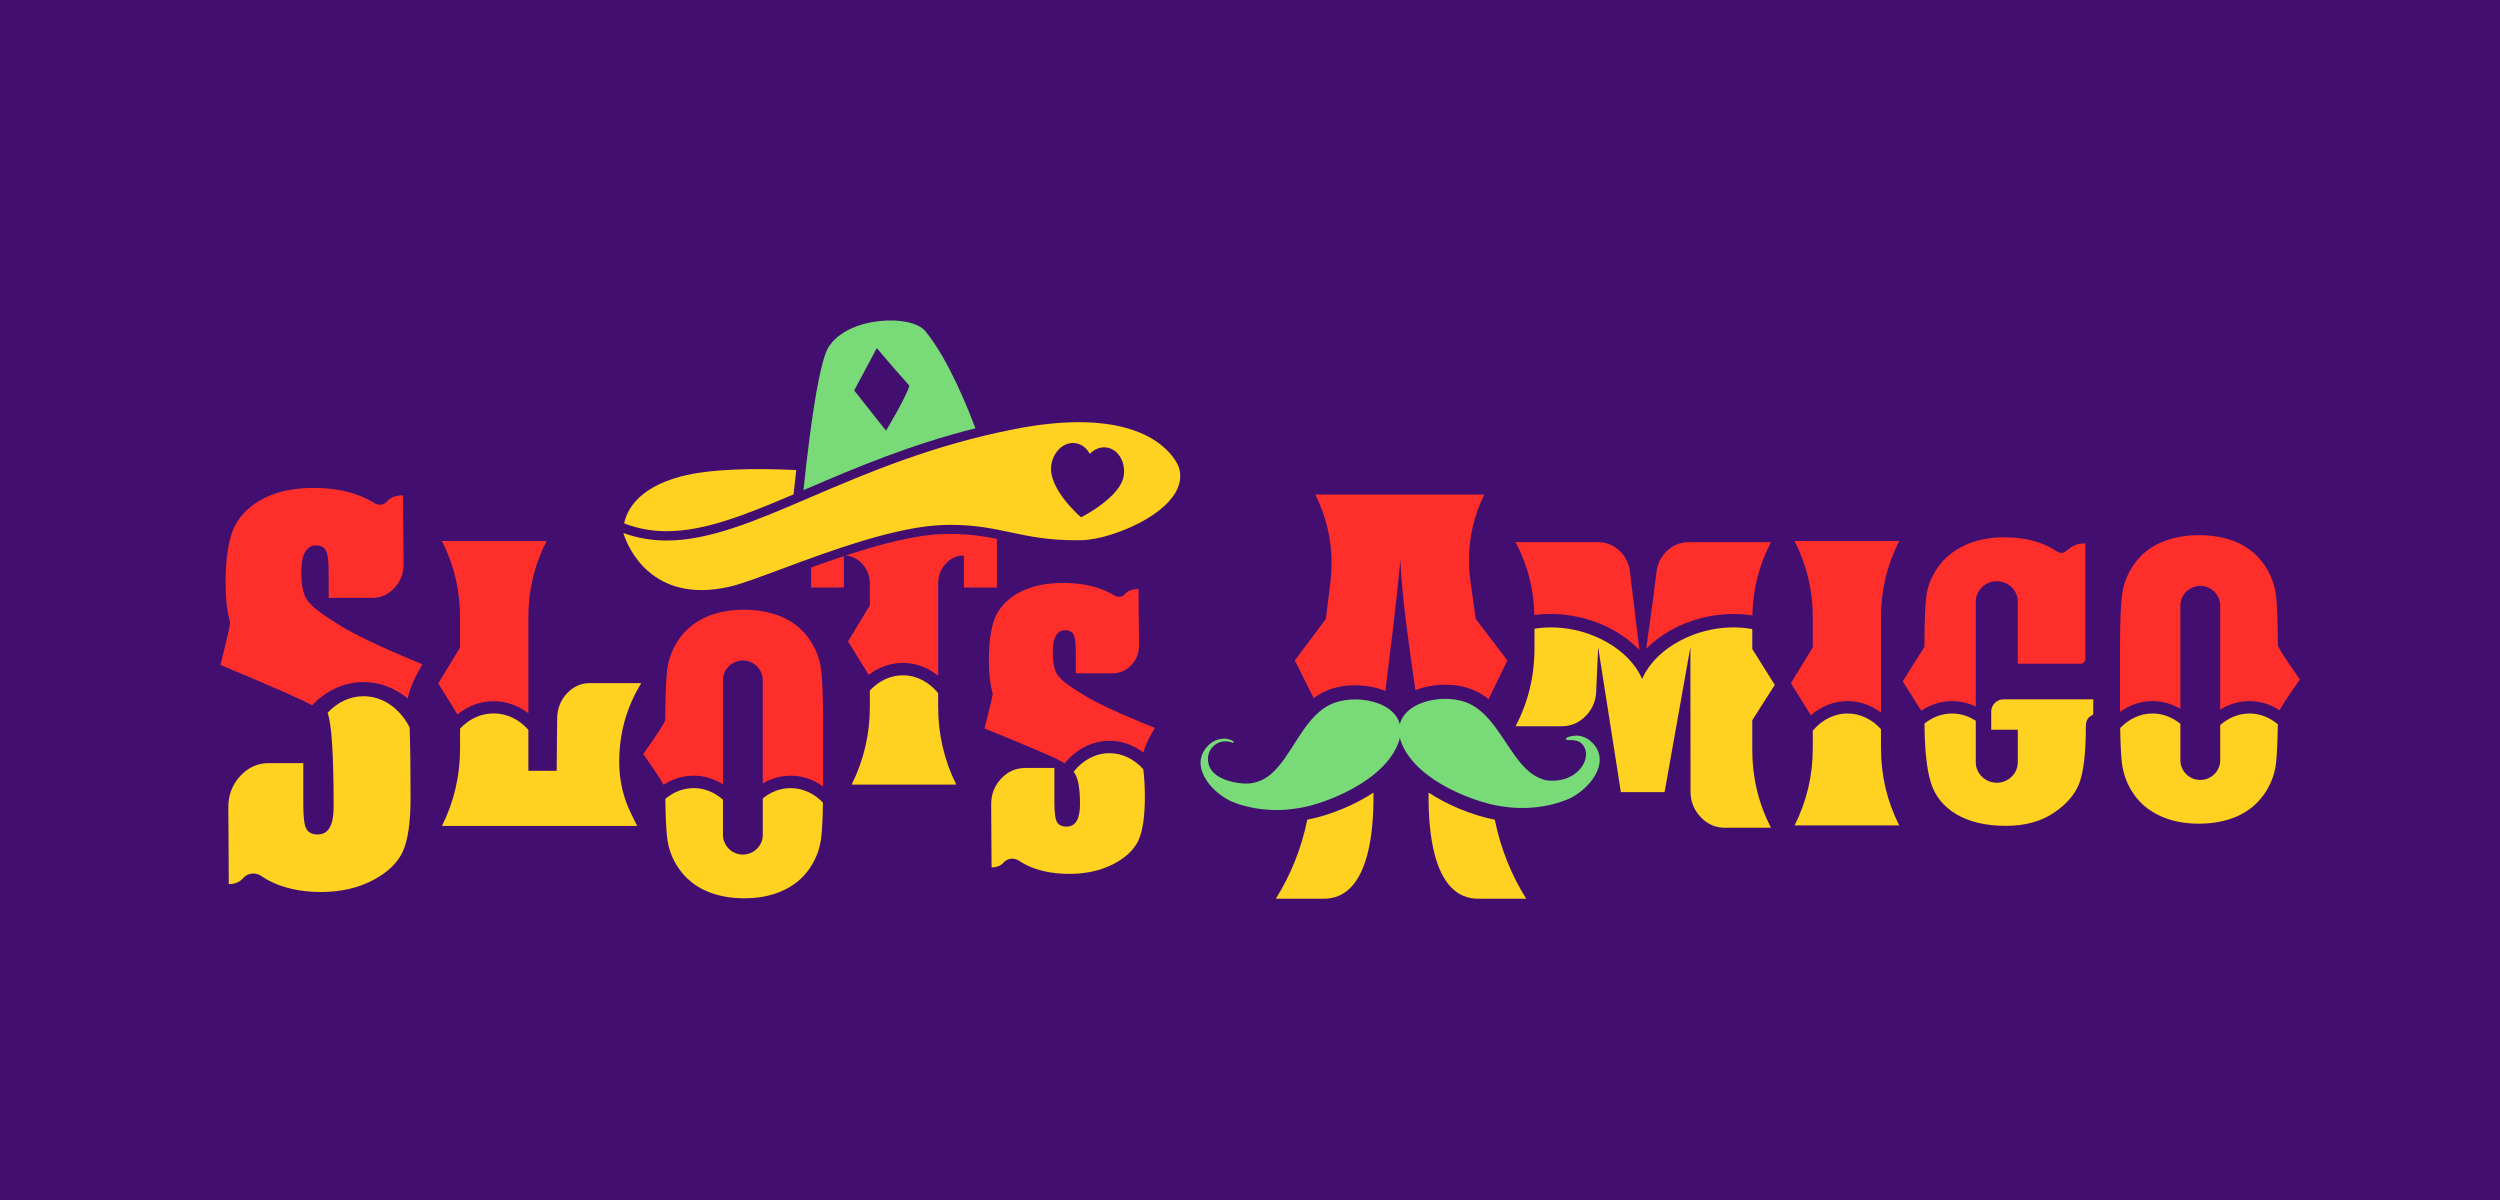 <svg width="125" height="60" viewBox="0 0 125 60" fill="none" xmlns="http://www.w3.org/2000/svg">
<rect width="125" height="60" fill="#420F71"/>
<g clip-path="url(#clip0_8886_59174)">
<path d="M79.607 37.127C79.553 37.075 79.497 37.025 79.436 36.982C79.377 36.942 79.316 36.907 79.251 36.878C79.184 36.847 79.112 36.822 79.039 36.806C78.972 36.792 78.904 36.781 78.835 36.78C78.761 36.779 78.607 36.796 78.535 36.815C78.352 36.862 78.307 36.902 78.302 36.93C78.295 36.942 78.293 36.955 78.299 36.97C78.338 37.054 78.784 36.927 79.041 37.143C79.741 37.731 78.983 39.171 77.402 39.026C77.245 39.012 77.095 38.956 76.951 38.893C76.783 38.816 76.627 38.717 76.483 38.602C76.208 38.376 75.978 38.101 75.767 37.815C75.768 37.817 75.769 37.819 75.771 37.821C75.546 37.514 75.342 37.193 75.13 36.877C74.918 36.562 74.7 36.249 74.449 35.963C74.193 35.673 73.899 35.407 73.554 35.229C73.385 35.142 73.206 35.075 73.021 35.03C72.832 34.984 72.639 34.957 72.445 34.947C72.374 34.943 72.303 34.942 72.232 34.943C72.102 34.944 71.972 34.952 71.843 34.968C71.647 34.991 71.452 35.029 71.263 35.087C71.082 35.144 70.904 35.216 70.739 35.31C70.586 35.398 70.44 35.504 70.318 35.632C70.201 35.757 70.104 35.899 70.04 36.059C70.02 36.108 70.004 36.16 69.991 36.212C69.976 36.155 69.959 36.1 69.937 36.047C69.87 35.888 69.77 35.748 69.65 35.626C69.526 35.499 69.378 35.396 69.223 35.311C69.057 35.22 68.877 35.151 68.695 35.099C68.505 35.044 68.31 35.009 68.114 34.989C67.984 34.977 67.854 34.971 67.724 34.972C67.653 34.972 67.582 34.975 67.511 34.98C67.318 34.994 67.125 35.025 66.937 35.074C66.753 35.122 66.575 35.192 66.408 35.283C66.066 35.467 65.777 35.739 65.527 36.034C65.28 36.324 65.068 36.641 64.863 36.96C64.658 37.278 64.46 37.601 64.243 37.91C64.037 38.2 63.812 38.48 63.541 38.711C63.399 38.828 63.246 38.93 63.08 39.009C62.936 39.075 62.786 39.123 62.631 39.152C62.453 39.181 62.273 39.185 62.094 39.169C61.808 39.142 61.523 39.085 61.253 38.984C61.107 38.927 60.966 38.857 60.837 38.767C60.757 38.708 60.683 38.641 60.618 38.566C60.62 38.569 60.623 38.571 60.625 38.574C60.622 38.571 60.62 38.569 60.618 38.566C60.617 38.565 60.616 38.564 60.615 38.562C60.616 38.563 60.617 38.564 60.618 38.565C60.565 38.501 60.521 38.432 60.484 38.358C60.45 38.281 60.425 38.202 60.41 38.119C60.396 38.034 60.393 37.948 60.4 37.862C60.408 37.781 60.427 37.702 60.455 37.626C60.482 37.559 60.515 37.495 60.556 37.436C60.555 37.438 60.553 37.44 60.551 37.443C60.553 37.44 60.555 37.438 60.556 37.435C60.556 37.435 60.556 37.436 60.556 37.436C60.557 37.435 60.557 37.435 60.557 37.434C60.557 37.434 60.558 37.433 60.558 37.433C60.602 37.373 60.651 37.319 60.707 37.271C60.706 37.272 60.705 37.273 60.703 37.274C60.705 37.273 60.706 37.272 60.707 37.271C60.707 37.271 60.707 37.271 60.707 37.271C60.707 37.271 60.708 37.271 60.708 37.27C60.708 37.27 60.708 37.27 60.709 37.27C60.766 37.223 60.828 37.183 60.894 37.15C60.966 37.117 61.041 37.092 61.119 37.078C61.197 37.065 61.275 37.062 61.353 37.068C61.439 37.078 61.522 37.098 61.602 37.127C61.607 37.129 61.612 37.131 61.617 37.133C61.629 37.137 61.64 37.14 61.653 37.136C61.664 37.132 61.673 37.124 61.679 37.114C61.69 37.093 61.683 37.061 61.66 37.052C61.639 37.044 61.618 37.036 61.596 37.029C61.593 37.022 61.587 37.016 61.58 37.013C61.515 36.985 61.449 36.963 61.379 36.949C61.307 36.934 61.231 36.93 61.156 36.932C61.088 36.935 61.019 36.947 60.953 36.962C60.88 36.979 60.809 37.006 60.742 37.038C60.678 37.068 60.617 37.104 60.559 37.146C60.499 37.19 60.444 37.241 60.391 37.294C60.301 37.385 60.223 37.49 60.162 37.603C60.053 37.803 60.011 38.033 60.033 38.259C60.056 38.489 60.143 38.709 60.258 38.909C60.381 39.123 60.544 39.316 60.722 39.487C60.899 39.658 61.097 39.807 61.309 39.933C61.405 39.991 61.506 40.042 61.61 40.087C61.665 40.111 61.721 40.132 61.778 40.152C61.863 40.183 61.949 40.211 62.035 40.238C62.365 40.34 62.704 40.41 63.046 40.453C63.385 40.496 63.727 40.509 64.069 40.497C64.411 40.484 64.752 40.442 65.089 40.378C65.688 40.265 66.267 40.065 66.827 39.824C67.349 39.598 67.856 39.329 68.324 39.003C68.557 38.842 68.779 38.664 68.986 38.471C69.186 38.286 69.369 38.082 69.529 37.86C69.681 37.65 69.811 37.424 69.905 37.182C69.942 37.086 69.972 36.987 69.995 36.887C70.019 36.992 70.052 37.094 70.093 37.193C70.191 37.434 70.326 37.657 70.481 37.864C70.645 38.083 70.832 38.283 71.035 38.465C71.246 38.654 71.471 38.827 71.707 38.985C72.181 39.301 72.692 39.561 73.219 39.777C73.783 40.008 74.366 40.197 74.968 40.299C75.305 40.356 75.647 40.392 75.989 40.398C76.331 40.404 76.673 40.384 77.011 40.336C77.352 40.286 77.69 40.209 78.017 40.101C78.103 40.073 78.189 40.043 78.273 40.011C78.33 39.989 78.386 39.968 78.44 39.943C78.543 39.896 78.643 39.843 78.739 39.783C78.948 39.653 79.143 39.5 79.317 39.326C79.492 39.151 79.65 38.956 79.77 38.739C79.881 38.538 79.965 38.316 79.983 38.085C80 37.858 79.954 37.629 79.842 37.432C79.778 37.32 79.699 37.216 79.607 37.127Z" fill="#79DB77"/>
<path d="M66.292 30.949L64.743 33.022L65.684 34.906C65.813 34.811 65.944 34.723 66.079 34.651C66.295 34.537 66.524 34.448 66.761 34.387C66.987 34.329 67.223 34.291 67.461 34.274C67.547 34.268 67.632 34.265 67.718 34.264C67.871 34.264 68.025 34.27 68.18 34.285C68.43 34.309 68.668 34.353 68.887 34.416C69.023 34.455 69.148 34.499 69.268 34.548C69.545 32.297 69.829 30.113 70.014 27.997C70.113 29.96 70.429 32.134 70.771 34.511C70.863 34.475 70.956 34.44 71.057 34.409C71.276 34.342 71.512 34.294 71.76 34.265C71.916 34.247 72.072 34.237 72.224 34.236C72.307 34.235 72.394 34.236 72.479 34.241C72.718 34.253 72.954 34.287 73.181 34.34C73.42 34.397 73.651 34.482 73.869 34.593C74.061 34.69 74.247 34.81 74.429 34.956L75.366 33.022L73.787 30.949L73.531 29.126C73.475 28.75 73.447 28.376 73.447 28.005C73.447 26.871 73.701 25.779 74.21 24.731H65.77C66.309 25.817 66.579 26.954 66.579 28.142C66.579 28.47 66.559 28.804 66.518 29.142L66.292 30.949Z" fill="#FE2F2B"/>
<path d="M94.049 35.626V30.859C94.049 29.507 94.353 28.237 94.96 27.051H89.729C90.336 28.237 90.64 29.507 90.64 30.859V32.37L89.544 34.157L90.543 35.76C91.055 35.319 91.689 35.054 92.378 35.054C92.994 35.054 93.568 35.265 94.049 35.626Z" fill="#FE2F2B"/>
<path d="M98.789 35.328V30.083C98.789 29.52 99.262 29.06 99.839 29.06C100.417 29.06 100.89 29.52 100.89 30.083V33.187H104.031C104.095 33.187 104.15 33.162 104.197 33.113C104.244 33.064 104.267 33.005 104.267 32.938V27.17C104.046 27.17 103.857 27.207 103.7 27.284C103.636 27.311 103.575 27.346 103.515 27.391L103.438 27.445L103.375 27.499C103.269 27.584 103.186 27.633 103.126 27.646H103.088C102.999 27.646 102.893 27.608 102.77 27.532L102.7 27.485C102.045 27.073 101.215 26.867 100.208 26.867C99.469 26.867 98.813 26.999 98.239 27.264C97.67 27.532 97.224 27.897 96.901 28.358C96.578 28.819 96.385 29.298 96.321 29.795C96.257 30.297 96.225 31.044 96.225 32.038V32.34L95.136 34.067L96.063 35.535C96.516 35.231 97.041 35.054 97.603 35.054C98.023 35.054 98.424 35.152 98.789 35.328Z" fill="#FE2F2B"/>
<path d="M55.475 37.038C56.099 37.038 56.68 37.255 57.165 37.624C57.255 37.298 57.445 36.889 57.74 36.394C55.965 35.685 54.735 35.109 54.051 34.667L53.783 34.498C53.252 34.163 52.93 33.879 52.815 33.644C52.696 33.41 52.637 33.057 52.637 32.588C52.637 32.227 52.69 31.958 52.796 31.782C52.902 31.601 53.057 31.511 53.261 31.511C53.452 31.511 53.588 31.576 53.669 31.707C53.75 31.843 53.79 32.152 53.79 32.635V33.665H55.631C55.997 33.665 56.309 33.527 56.568 33.251C56.823 32.98 56.95 32.655 56.95 32.276V32.256L56.925 29.452C56.619 29.452 56.392 29.538 56.243 29.709C56.179 29.782 56.099 29.825 56.001 29.838H55.956C55.876 29.838 55.801 29.818 55.733 29.777C55.631 29.719 55.525 29.662 55.415 29.608C54.79 29.301 54.034 29.148 53.146 29.148C52.339 29.148 51.649 29.287 51.075 29.567C50.502 29.847 50.086 30.233 49.827 30.726C49.572 31.222 49.444 32.003 49.444 33.069C49.444 33.696 49.508 34.229 49.635 34.667V34.68C49.635 34.789 49.499 35.369 49.227 36.421C51.696 37.423 53.021 37.999 53.204 38.148C53.213 38.155 53.221 38.162 53.23 38.169C53.804 37.462 54.616 37.038 55.475 37.038Z" fill="#FE2F2B"/>
<path d="M20.388 34.926C20.46 34.501 20.701 33.932 21.118 33.214C19.012 32.352 17.554 31.651 16.743 31.113L16.425 30.907C15.796 30.5 15.413 30.154 15.277 29.868C15.136 29.583 15.065 29.154 15.065 28.582C15.065 28.143 15.128 27.816 15.254 27.602C15.38 27.382 15.564 27.272 15.806 27.272C16.032 27.272 16.194 27.352 16.289 27.511C16.385 27.676 16.433 28.052 16.433 28.64V29.893H18.617C19.05 29.893 19.42 29.726 19.727 29.39C20.03 29.061 20.181 28.665 20.181 28.204V28.179L20.151 24.767C19.788 24.767 19.518 24.871 19.342 25.08C19.267 25.168 19.171 25.22 19.055 25.237H19.002C18.906 25.237 18.818 25.212 18.738 25.163C18.617 25.091 18.491 25.023 18.36 24.956C17.619 24.583 16.723 24.396 15.67 24.396C14.713 24.396 13.894 24.567 13.214 24.907C12.534 25.248 12.04 25.718 11.733 26.316C11.431 26.921 11.28 27.871 11.28 29.168C11.28 29.932 11.355 30.58 11.507 31.113V31.129C11.507 31.261 11.345 31.967 11.023 33.247C13.608 34.324 15.133 34.996 15.605 35.263C16.295 34.531 17.213 34.102 18.178 34.102C19.004 34.102 19.766 34.41 20.388 34.926Z" fill="#FE2F2B"/>
<path d="M40.455 31.946C40.115 31.458 39.664 31.093 39.104 30.851C38.543 30.609 37.912 30.488 37.211 30.488C36.468 30.488 35.818 30.616 35.261 30.871C34.705 31.131 34.263 31.5 33.936 31.979C33.609 32.458 33.414 32.987 33.35 33.564C33.299 34.066 33.269 34.874 33.261 35.989C33.261 36.1 32.895 36.671 32.165 37.701C32.698 38.46 33.035 38.971 33.179 39.24C33.624 38.951 34.137 38.784 34.684 38.784C35.214 38.784 35.713 38.939 36.148 39.212V34.009C36.148 33.467 36.596 33.023 37.144 33.023C37.691 33.023 38.139 33.467 38.139 34.009V39.171C38.558 38.925 39.03 38.784 39.531 38.784C40.128 38.784 40.684 38.983 41.155 39.323V35.989C41.151 34.843 41.119 34.021 41.06 33.524C40.996 32.955 40.794 32.429 40.455 31.946Z" fill="#FE2F2B"/>
<path d="M26.418 35.664V30.865C26.418 29.51 26.721 28.238 27.329 27.049H22.098C22.701 28.238 23.002 29.51 23.002 30.865V32.379L21.913 34.169L22.873 35.722C23.38 35.307 24.004 35.059 24.68 35.059C25.325 35.059 25.924 35.283 26.418 35.664Z" fill="#FE2F2B"/>
<path d="M113.897 32.259C113.889 31.144 113.859 30.336 113.808 29.834C113.744 29.257 113.548 28.729 113.221 28.25C112.895 27.77 112.453 27.401 111.897 27.142C111.34 26.886 110.69 26.759 109.946 26.759C109.246 26.759 108.615 26.88 108.054 27.121C107.493 27.363 107.043 27.728 106.703 28.216C106.363 28.699 106.161 29.226 106.098 29.794C106.038 30.291 106.006 31.113 106.002 32.259V35.593C106.474 35.254 107.03 35.054 107.626 35.054C108.128 35.054 108.6 35.195 109.019 35.441V30.279C109.019 29.737 109.466 29.294 110.014 29.294C110.561 29.294 111.009 29.737 111.009 30.279V35.482C111.445 35.209 111.943 35.054 112.474 35.054C113.02 35.054 113.534 35.221 113.979 35.51C114.123 35.241 114.46 34.73 114.993 33.971C114.262 32.941 113.897 32.371 113.897 32.259Z" fill="#FE2F2B"/>
<path d="M79.153 30.904C80.272 31.192 81.219 31.744 81.904 32.433C81.927 32.456 81.948 32.48 81.97 32.503L81.497 28.583C81.445 28.162 81.267 27.812 80.964 27.529C80.657 27.248 80.302 27.107 79.897 27.107H75.782C76.382 28.241 76.692 29.457 76.718 30.751C77.487 30.648 78.318 30.69 79.153 30.904Z" fill="#FE2F2B"/>
<path d="M87.619 30.771C87.643 29.473 87.951 28.251 88.549 27.107H84.447C84.039 27.107 83.681 27.245 83.374 27.523C83.071 27.8 82.889 28.151 82.828 28.576C82.762 29.065 82.696 29.588 82.63 30.142L82.31 32.433C82.996 31.744 83.942 31.192 85.061 30.904C85.942 30.678 86.816 30.647 87.619 30.771Z" fill="#FE2F2B"/>
<path d="M79.287 35.23L79.289 35.231L79.288 35.23L79.287 35.23Z" fill="black"/>
<path d="M60.618 38.558L60.617 38.557L60.618 38.557L60.618 38.558Z" fill="#FFD120"/>
<path d="M72.956 40.433C72.397 40.2 71.885 39.929 71.428 39.63C71.386 44.528 73.109 44.936 73.9 44.936H76.311C75.551 43.721 75.028 42.403 74.738 40.983C74.177 40.877 73.594 40.698 72.956 40.433Z" fill="#FFD120"/>
<path d="M65.365 40.983C65.074 42.403 64.552 43.721 63.792 44.936H66.202C66.993 44.936 68.716 44.528 68.675 39.63C68.218 39.929 67.706 40.2 67.147 40.433C66.509 40.698 65.925 40.877 65.365 40.983Z" fill="#FFD120"/>
<path d="M92.378 35.675C91.699 35.675 91.085 36.004 90.64 36.532V37.406C90.64 38.777 90.336 40.065 89.729 41.27H94.961C94.353 40.065 94.049 38.777 94.049 37.406V36.459C93.611 35.975 93.024 35.675 92.378 35.675Z" fill="#FFD120"/>
<path d="M100.19 34.965C99.842 34.965 99.561 35.239 99.561 35.578V36.486H100.89V37.307C100.892 37.377 100.893 37.442 100.89 37.496V38.114C100.89 38.677 100.417 39.137 99.839 39.137C99.262 39.137 98.789 38.677 98.789 38.114V36.039C98.437 35.808 98.033 35.675 97.603 35.675C97.093 35.675 96.619 35.861 96.226 36.177C96.231 37.488 96.337 38.474 96.544 39.13C96.752 39.806 97.181 40.337 97.831 40.722C98.481 41.102 99.305 41.292 100.303 41.292C101.268 41.292 102.077 41.066 102.731 40.614C103.39 40.162 103.815 39.638 104.006 39.043C104.197 38.452 104.293 37.536 104.293 36.296C104.293 36.095 104.354 35.945 104.477 35.846C104.494 35.828 104.515 35.812 104.541 35.799L104.573 35.779L104.605 35.766C104.643 35.743 104.662 35.723 104.662 35.705V34.973H104.649L104.664 34.965H100.19Z" fill="#FFD120"/>
<path d="M55.474 37.66C54.781 37.66 54.141 38.002 53.682 38.589C53.894 38.842 54 39.379 54 40.199C54 40.574 53.945 40.856 53.834 41.046C53.724 41.236 53.554 41.33 53.325 41.33C53.099 41.33 52.942 41.256 52.853 41.107C52.764 40.958 52.719 40.621 52.719 40.098V38.398H51.273C50.797 38.398 50.391 38.576 50.056 38.933C49.724 39.29 49.559 39.714 49.559 40.206V40.227C49.563 41.035 49.567 41.696 49.571 42.211C49.576 42.883 49.578 43.269 49.578 43.369C49.837 43.369 50.039 43.288 50.183 43.125C50.285 43.012 50.41 42.949 50.559 42.935H50.617C50.74 42.935 50.854 42.971 50.961 43.044C51.02 43.084 51.073 43.116 51.12 43.139L51.215 43.199C51.844 43.529 52.592 43.694 53.458 43.694C54.291 43.694 55.022 43.533 55.65 43.213C56.275 42.892 56.697 42.498 56.918 42.028C57.135 41.558 57.243 40.827 57.243 39.834C57.243 39.324 57.216 38.868 57.163 38.462C56.723 37.966 56.129 37.66 55.474 37.66Z" fill="#FFD120"/>
<path d="M18.178 34.811C17.499 34.811 16.865 35.114 16.378 35.641C16.581 36.159 16.682 37.725 16.682 40.347C16.682 40.803 16.617 41.147 16.486 41.377C16.355 41.608 16.153 41.723 15.881 41.723C15.614 41.723 15.428 41.633 15.322 41.451C15.216 41.27 15.164 40.861 15.164 40.223V38.155H13.448C12.884 38.155 12.403 38.372 12.005 38.806C11.612 39.24 11.416 39.757 11.416 40.355V40.38C11.421 41.364 11.426 42.168 11.431 42.795C11.436 43.613 11.438 44.083 11.438 44.204C11.746 44.204 11.985 44.105 12.156 43.907C12.277 43.77 12.426 43.693 12.602 43.677H12.67C12.816 43.677 12.952 43.72 13.078 43.809C13.149 43.858 13.211 43.896 13.267 43.924L13.38 43.998C14.126 44.399 15.012 44.6 16.04 44.6C17.027 44.6 17.894 44.404 18.639 44.014C19.38 43.624 19.881 43.144 20.143 42.572C20.4 42.001 20.528 41.111 20.528 39.902C20.528 38.398 20.513 37.223 20.482 36.375C20.012 35.44 19.156 34.811 18.178 34.811Z" fill="#FFD120"/>
<path d="M38.139 39.921V41.742C38.139 42.284 37.691 42.728 37.144 42.728C36.596 42.728 36.148 42.284 36.148 41.742V39.985C35.739 39.623 35.233 39.405 34.684 39.405C34.155 39.405 33.667 39.606 33.266 39.943C33.28 40.816 33.309 41.462 33.356 41.878C33.42 42.447 33.622 42.973 33.961 43.456C34.306 43.94 34.756 44.305 35.312 44.551C35.873 44.793 36.506 44.914 37.211 44.914C37.95 44.914 38.598 44.784 39.155 44.524C39.711 44.269 40.153 43.902 40.48 43.423C40.807 42.944 41.002 42.416 41.066 41.838C41.109 41.452 41.136 40.882 41.148 40.131C40.717 39.681 40.151 39.405 39.531 39.405C39.014 39.405 38.535 39.597 38.139 39.921Z" fill="#FFD120"/>
<path d="M32.064 34.156H29.496C29.05 34.156 28.667 34.326 28.349 34.667C28.03 35.013 27.866 35.428 27.858 35.911L27.833 38.539H26.418V36.492C25.973 35.985 25.359 35.67 24.681 35.67C24.032 35.67 23.442 35.961 23.003 36.43V37.425C23.003 38.799 22.701 40.09 22.098 41.297H31.86L31.579 40.73C31.167 39.91 30.961 39.032 30.961 38.096V38.069C30.965 36.644 31.333 35.34 32.064 34.156Z" fill="#FFD120"/>
<path d="M111.01 36.255V38.012C111.01 38.554 110.561 38.998 110.014 38.998C109.466 38.998 109.019 38.554 109.019 38.012V36.191C108.622 35.867 108.143 35.675 107.626 35.675C107.006 35.675 106.441 35.951 106.009 36.401C106.021 37.152 106.049 37.722 106.091 38.108C106.155 38.686 106.351 39.214 106.678 39.693C107.005 40.172 107.447 40.539 108.003 40.794C108.56 41.054 109.208 41.184 109.946 41.184C110.652 41.184 111.285 41.063 111.846 40.821C112.402 40.575 112.852 40.21 113.196 39.727C113.536 39.243 113.738 38.717 113.802 38.148C113.848 37.732 113.878 37.086 113.892 36.213C113.491 35.876 113.002 35.675 112.474 35.675C111.925 35.675 111.419 35.893 111.01 36.255Z" fill="#FFD120"/>
<path d="M87.614 36.01L88.74 34.244L87.614 32.449V31.453C86.883 31.321 86.07 31.341 85.25 31.551C85.052 31.602 84.863 31.665 84.679 31.733C84.643 31.747 84.608 31.76 84.573 31.774C83.717 32.11 83.014 32.624 82.541 33.226C82.361 33.456 82.216 33.699 82.107 33.949C82.104 33.941 82.1 33.933 82.097 33.926C82.089 33.908 82.082 33.891 82.073 33.874C81.968 33.651 81.835 33.433 81.672 33.226C81.275 32.72 80.714 32.278 80.038 31.95C79.996 31.927 79.939 31.901 79.874 31.873C79.859 31.866 79.844 31.858 79.829 31.852L79.829 31.854C79.823 31.851 79.818 31.849 79.812 31.846V31.845C79.713 31.802 79.612 31.761 79.508 31.723C79.472 31.71 79.438 31.695 79.401 31.683C79.259 31.634 79.114 31.59 78.964 31.551C78.19 31.352 77.422 31.324 76.724 31.434V32.432C76.724 33.808 76.41 35.102 75.782 36.312H78.087C78.561 36.312 78.967 36.134 79.305 35.779C79.643 35.423 79.812 34.995 79.812 34.496L79.908 32.359L81.043 39.607H83.229L84.52 32.353L84.526 39.572C84.526 40.071 84.695 40.498 85.033 40.854C85.367 41.209 85.773 41.388 86.251 41.388H88.549C87.926 40.177 87.614 38.884 87.614 37.507V36.01ZM79.287 35.23C79.287 35.23 79.287 35.23 79.288 35.23C79.288 35.231 79.288 35.231 79.289 35.231L79.287 35.23Z" fill="#FFD120"/>
<path d="M47.514 26.696C47.417 26.696 47.319 26.697 47.218 26.7C45.794 26.734 44.004 27.209 42.277 27.778C42.598 27.798 42.876 27.935 43.111 28.191C43.365 28.468 43.493 28.802 43.493 29.191V30.268L42.403 32.067L43.433 33.742C43.922 33.364 44.51 33.144 45.142 33.144C45.8 33.144 46.408 33.384 46.908 33.79V29.177C46.908 28.788 47.033 28.457 47.284 28.184C47.535 27.91 47.838 27.774 48.195 27.774V29.378H49.846V26.943C49.156 26.806 48.444 26.696 47.514 26.696Z" fill="#FE2F2B"/>
<path d="M40.557 28.375L40.555 29.378H42.193V27.805C41.635 27.99 41.085 28.184 40.557 28.375Z" fill="#FE2F2B"/>
<path d="M46.908 34.658C46.462 34.109 45.836 33.765 45.142 33.765C44.507 33.765 43.929 34.055 43.493 34.526V35.339C43.493 36.719 43.189 38.016 42.581 39.23H47.813C47.21 38.016 46.908 36.719 46.908 35.339L46.908 34.658Z" fill="#FFD120"/>
<path d="M33.335 26.559C35.22 26.559 37.219 25.767 39.678 24.718L39.813 23.503C37.862 23.409 35.54 23.42 34.009 23.833C31.885 24.406 31.34 25.527 31.207 26.169L31.327 26.213C31.969 26.446 32.626 26.559 33.335 26.559Z" fill="#FFD120"/>
<path fill-rule="evenodd" clip-rule="evenodd" d="M48.418 20.517C48.54 20.813 48.657 21.114 48.773 21.415C45.466 22.241 42.759 23.399 40.327 24.441C40.301 24.452 40.275 24.463 40.249 24.474C40.224 24.485 40.199 24.496 40.174 24.506C40.255 23.727 40.354 22.845 40.468 21.968C40.607 20.887 40.767 19.818 40.941 18.965C41.094 18.212 41.258 17.627 41.426 17.358C42.392 15.814 45.566 15.691 46.278 16.568C46.566 16.924 46.847 17.346 47.119 17.813C47.582 18.611 48.018 19.543 48.418 20.517ZM45.466 19.28C44.591 18.301 43.84 17.405 43.84 17.405L42.709 19.524L44.302 21.534C44.302 21.534 45.364 19.76 45.466 19.28Z" fill="#79DB77"/>
<path fill-rule="evenodd" clip-rule="evenodd" d="M53.94 21.109C58.21 21.109 58.942 23.366 58.942 23.366C59.588 25.376 55.655 27.009 54.05 27.009C53.96 27.011 53.872 27.012 53.785 27.012C52.392 27.012 51.448 26.812 50.523 26.616C49.637 26.428 48.768 26.244 47.54 26.244C47.441 26.244 47.338 26.245 47.233 26.248C44.833 26.306 41.482 27.553 39.056 28.456C37.963 28.863 37.058 29.2 36.511 29.328C35.984 29.45 35.507 29.504 35.074 29.504C31.93 29.504 31.17 26.652 31.17 26.652C31.886 26.911 32.602 27.026 33.336 27.026C35.477 27.026 37.756 26.05 40.508 24.87C43.318 23.666 46.622 22.251 50.781 21.445C52.005 21.207 53.049 21.109 53.94 21.109ZM54.053 25.866C54.053 25.866 56.038 24.875 56.189 23.774C56.285 23.081 55.898 22.455 55.327 22.375C55.016 22.331 54.716 22.459 54.49 22.694C54.336 22.405 54.082 22.2 53.771 22.157C53.199 22.077 52.658 22.573 52.563 23.266C52.398 24.459 54.053 25.866 54.053 25.866Z" fill="#FFD120"/>
</g>
<defs>
<clipPath id="clip0_8886_59174">
<rect width="104" height="29" fill="white" transform="translate(11 16)"/>
</clipPath>
</defs>
</svg>
